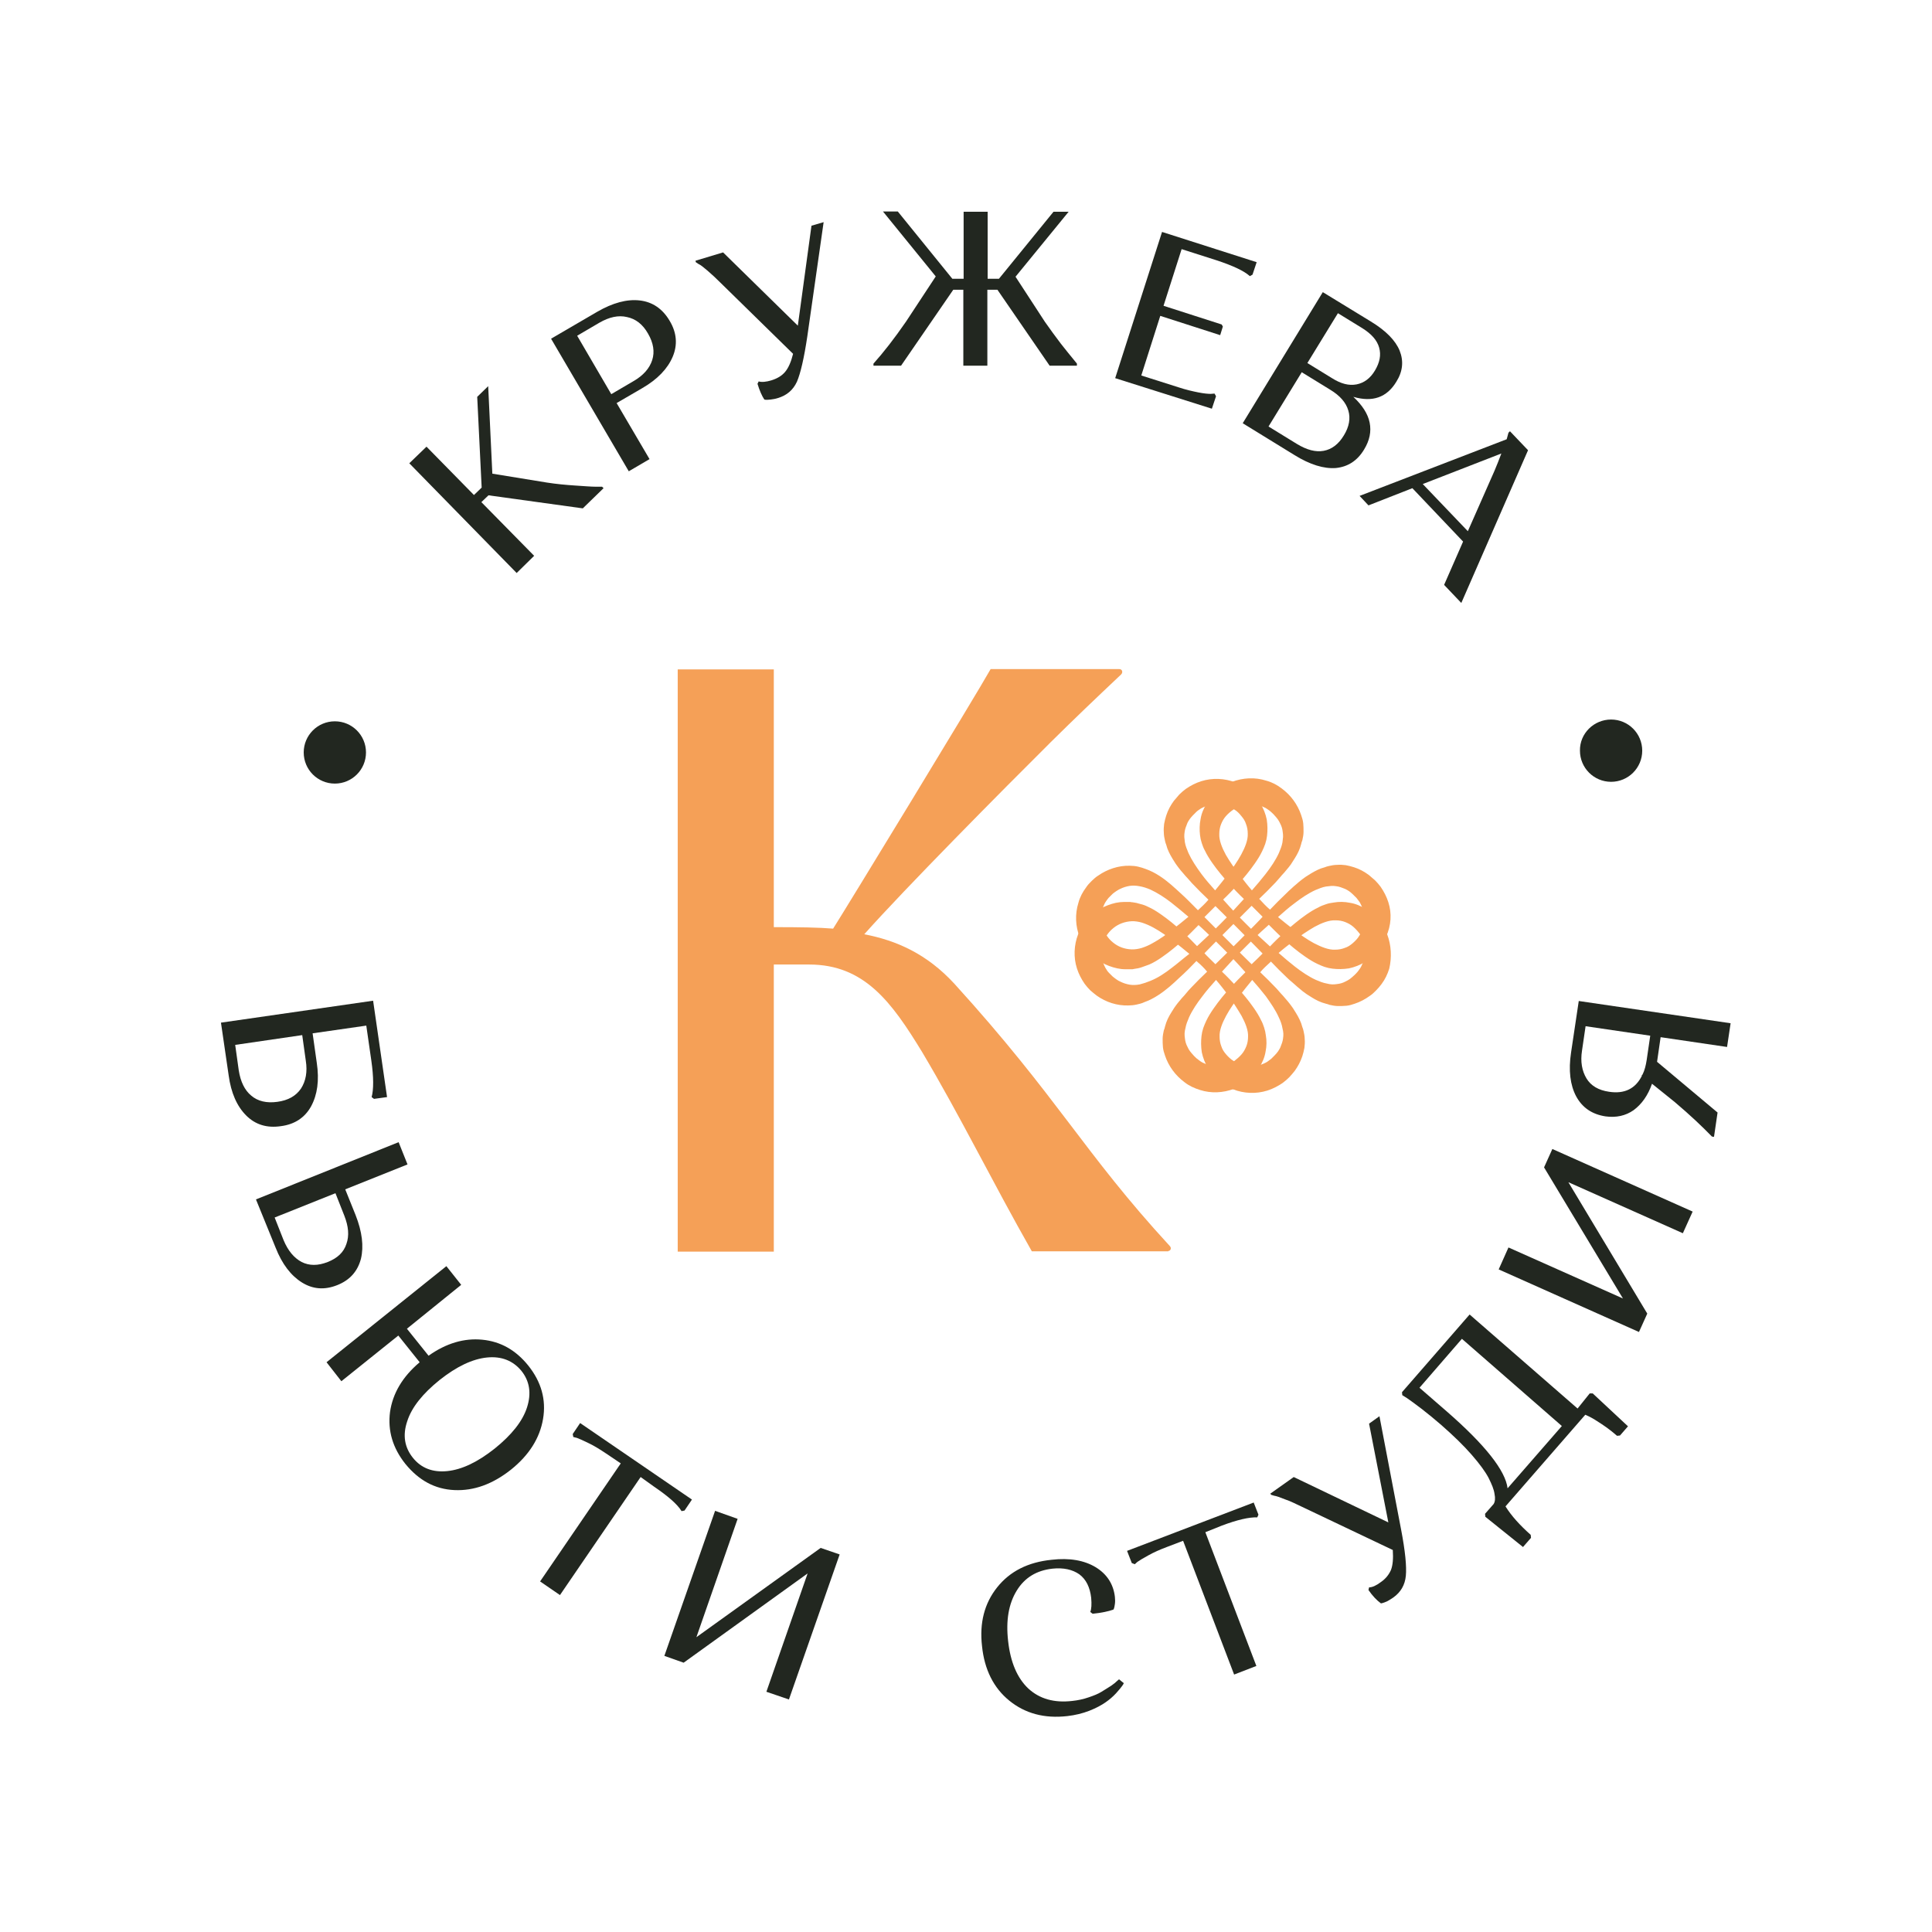 <svg version="1.1" xmlns="http://www.w3.org/2000/svg" xmlns:xlink="http://www.w3.org/1999/xlink" width="652px" height="652px" viewBox="0,0,256,256"><defs><clipPath id="clip-1"><rect x="0" y="0" width="652" height="652" id="SVGID_2_" fill="none"></rect></clipPath><clipPath id="clip-2"><rect x="0" y="0" width="652" height="652" id="SVGID_2_" fill="none"></rect></clipPath><clipPath id="clip-3"><rect x="0" y="0" width="652" height="652" id="SVGID_2_" fill="none"></rect></clipPath><clipPath id="clip-4"><rect x="0" y="0" width="652" height="652" id="SVGID_2_" fill="none"></rect></clipPath><clipPath id="clip-5"><rect x="0" y="0" width="652" height="652" id="SVGID_2_" fill="none"></rect></clipPath><clipPath id="clip-6"><rect x="0" y="0" width="652" height="652" id="SVGID_2_" fill="none"></rect></clipPath><clipPath id="clip-7"><rect x="0" y="0" width="652" height="652" id="SVGID_2_" fill="none"></rect></clipPath><clipPath id="clip-8"><rect x="0" y="0" width="652" height="652" id="SVGID_2_" fill="none"></rect></clipPath><clipPath id="clip-9"><rect x="0" y="0" width="652" height="652" id="SVGID_2_" fill="none"></rect></clipPath><clipPath id="clip-10"><rect x="0" y="0" width="652" height="652" id="SVGID_2_" fill="none"></rect></clipPath><clipPath id="clip-11"><rect x="0" y="0" width="652" height="652" id="SVGID_2_" fill="none"></rect></clipPath><clipPath id="clip-12"><rect x="0" y="0" width="652" height="652" id="SVGID_2_" fill="none"></rect></clipPath><clipPath id="clip-13"><rect x="0" y="0" width="652" height="652" id="SVGID_2_" fill="none"></rect></clipPath><clipPath id="clip-14"><rect x="0" y="0" width="652" height="652" id="SVGID_2_" fill="none"></rect></clipPath><clipPath id="clip-15"><rect x="0" y="0" width="652" height="652" id="SVGID_2_" fill="none"></rect></clipPath><clipPath id="clip-16"><rect x="0" y="0" width="652" height="652" id="SVGID_2_" fill="none"></rect></clipPath><clipPath id="clip-17"><rect x="0" y="0" width="652" height="652" id="SVGID_2_" fill="none"></rect></clipPath><clipPath id="clip-18"><rect x="0" y="0" width="652" height="652" id="SVGID_2_" fill="none"></rect></clipPath><clipPath id="clip-19"><rect x="0" y="0" width="652" height="652" id="SVGID_2_" fill="none"></rect></clipPath><clipPath id="clip-20"><rect x="0" y="0" width="652" height="652" id="SVGID_2_" fill="none"></rect></clipPath><clipPath id="clip-21"><rect x="0" y="0" width="652" height="652" id="SVGID_2_" fill="none"></rect></clipPath><clipPath id="clip-22"><rect x="0" y="0" width="652" height="652" id="SVGID_2_" fill="none"></rect></clipPath><clipPath id="clip-23"><rect x="0" y="0" width="652" height="652" id="SVGID_2_" fill="none"></rect></clipPath></defs><g fill="none" fill-rule="nonzero" stroke="none" stroke-width="1" stroke-linecap="butt" stroke-linejoin="miter" stroke-miterlimit="10" stroke-dasharray="" stroke-dashoffset="0" font-family="none" font-weight="none" font-size="none" text-anchor="none" style="mix-blend-mode: normal"><g transform="scale(0.393,0.393)"><g><g><g><g clip-path="url(#clip-1)"><path d="M467.7,315c-0.7,-1.8 -1.7,-3.5 -3,-4.9c-0.6,-0.7 -1.3,-1.4 -2,-2c-0.7,-0.6 -1.4,-1.1 -2.2,-1.6c-1.6,-1 -3.4,-1.8 -5.3,-2.1c-1.9,-0.4 -3.8,-0.4 -5.5,-0.1c-0.9,0.1 -1.9,0.3 -2.7,0.6c-0.9,0.3 -1.7,0.6 -2.4,1c-1.5,0.7 -2.9,1.6 -4.2,2.5c-2.6,1.8 -4.9,3.8 -7.2,5.8c-1.7,1.6 -3.4,3.2 -5,4.9c-1.6,-1.5 -3.2,-2.9 -4.8,-4.4c-1.1,-1 -5.5,-5.4 -6.6,-6.6c-1.5,-1.6 -3,-3.2 -4.4,-4.8c1.7,-1.6 3.3,-3.3 4.9,-5c2,-2.2 4,-4.6 5.8,-7.2c0.9,-1.3 1.8,-2.7 2.5,-4.2c0.4,-0.8 0.7,-1.6 1,-2.4c0.3,-0.9 0.5,-1.8 0.6,-2.7c0.2,-1.7 0.2,-3.6 -0.1,-5.5c-0.4,-1.9 -1.1,-3.7 -2.1,-5.3c-0.5,-0.8 -1.1,-1.5 -1.6,-2.2c-0.6,-0.7 -1.3,-1.4 -2,-2c-1.5,-1.2 -3.1,-2.3 -4.9,-3c-3.6,-1.4 -7.7,-1.6 -11.5,-0.4c-1.9,0.6 -3.6,1.5 -5.2,2.6c-0.8,0.6 -1.5,1.2 -2.2,1.9c-0.6,0.7 -1.2,1.4 -1.8,2.1c-1.1,1.5 -2,3.1 -2.6,5c-0.3,0.9 -0.5,1.8 -0.7,2.8c-0.1,1 -0.2,1.9 -0.1,2.9c0,1 0.2,1.9 0.4,2.8c0.1,0.4 0.2,0.9 0.4,1.3l0.4,1.3c0.6,1.6 1.5,3.1 2.4,4.5c0.4,0.7 0.9,1.3 1.4,2c0.5,0.6 1,1.3 1.5,1.8c0.5,0.6 1,1.2 1.5,1.7c0.5,0.6 1,1.1 1.5,1.7c1.8,1.9 3.6,3.7 5.5,5.5c0,0 0,0 0,0.1c-1.1,1.3 -2.3,2.4 -3.5,3.5v0c-1.9,-1.9 -3.7,-3.8 -5.7,-5.6c-2.3,-2.1 -4.5,-4.2 -7.3,-6c-1.4,-0.9 -2.9,-1.7 -4.6,-2.3c-0.8,-0.3 -1.7,-0.6 -2.6,-0.8c-0.9,-0.2 -1.9,-0.3 -2.8,-0.3c-3.8,-0.1 -7.6,1.2 -10.6,3.3c-0.8,0.5 -1.5,1.1 -2.2,1.8c-0.7,0.7 -1.4,1.4 -1.9,2.2c-1.2,1.6 -2.1,3.3 -2.6,5.2c-1.2,3.8 -1,7.9 0.4,11.5c0.7,1.8 1.8,3.5 3,5c1.3,1.5 2.8,2.7 4.4,3.6c1.6,0.9 3.4,1.6 5.3,2c0.9,0.2 1.8,0.3 2.8,0.3c0.5,0 0.9,0 1.4,0c0.2,0 0.5,0 0.7,0c0.2,0 0.4,0 0.7,-0.1c0.9,-0.1 1.9,-0.3 2.7,-0.6c0.9,-0.3 1.7,-0.6 2.5,-0.9c1.6,-0.7 3,-1.6 4.3,-2.5c2.6,-1.8 5,-3.8 7.2,-5.8c1.8,-1.6 3.4,-3.3 5.1,-5c1.6,1.4 3.1,2.9 4.7,4.4c1.2,1.1 5.6,5.5 6.7,6.7c1.5,1.6 3,3.2 4.4,4.8c-1.6,1.6 -3.3,3.3 -4.9,5c-2,2.2 -4,4.6 -5.8,7.2c-0.9,1.3 -1.8,2.7 -2.5,4.2c-0.4,0.8 -0.7,1.6 -1,2.4c-0.3,0.9 -0.5,1.8 -0.6,2.7c-0.2,1.7 -0.2,3.6 0.1,5.5c0.4,1.9 1.1,3.7 2.1,5.3c0.5,0.8 1.1,1.5 1.6,2.2c0.6,0.7 1.3,1.4 2,2c1.5,1.2 3.1,2.3 4.9,3c3.6,1.4 7.7,1.6 11.5,0.4c1.9,-0.6 3.6,-1.5 5.2,-2.6c0.8,-0.6 1.5,-1.2 2.2,-1.9c0.6,-0.7 1.2,-1.3 1.8,-2.1c1.1,-1.5 2,-3.2 2.6,-5c0.3,-0.9 0.5,-1.8 0.7,-2.8c0.1,-1 0.2,-1.9 0.1,-2.9c0,-1 -0.2,-1.9 -0.4,-2.8c-0.1,-0.4 -0.2,-0.9 -0.4,-1.3l-0.4,-1.3c-0.6,-1.6 -1.5,-3.1 -2.4,-4.5c-0.4,-0.7 -0.9,-1.3 -1.4,-2c-0.5,-0.6 -1,-1.3 -1.5,-1.8c-0.5,-0.6 -1,-1.2 -1.5,-1.7c-0.5,-0.6 -1,-1.1 -1.5,-1.7c-1.8,-1.9 -3.6,-3.7 -5.5,-5.5v0c1,-1.2 2.2,-2.3 3.3,-3.3c0.1,-0.1 0.2,-0.2 0.3,-0.3c1.8,1.9 3.6,3.7 5.5,5.5c0.5,0.5 1.1,1 1.7,1.5c0.6,0.5 1.1,1 1.7,1.5c0.6,0.5 1.2,1 1.8,1.5c0.7,0.5 1.3,1 2,1.4c1.4,0.9 2.8,1.8 4.5,2.4l1.3,0.4c0.4,0.1 0.8,0.2 1.3,0.4c0.9,0.2 1.9,0.4 2.8,0.4c1,0 1.9,0 2.9,-0.1c1,-0.1 1.9,-0.4 2.8,-0.7c1.8,-0.6 3.5,-1.5 5,-2.6c0.8,-0.5 1.4,-1.1 2.1,-1.8c0.7,-0.7 1.3,-1.4 1.9,-2.2c1.2,-1.6 2,-3.3 2.6,-5.2c0.9,-3.8 0.7,-7.9 -0.7,-11.6M422,325.1c-1.6,-1.5 -14.4,-14.4 -15.9,-15.9c0.6,-0.6 3.1,-3.1 3.7,-3.7c1.6,1.5 14.4,14.4 15.9,16c-0.5,0.5 -3,3 -3.7,3.6M400.7,287.6c-0.5,-1.2 -1,-2.4 -1.2,-3.6l-0.1,-0.9l-0.1,-0.9c0,-0.6 0,-1.1 0.1,-1.6c0.1,-1 0.5,-2 0.9,-3c0.2,-0.5 0.5,-0.9 0.8,-1.4c0.3,-0.4 0.7,-0.9 1.1,-1.3c0.4,-0.4 0.8,-0.8 1.2,-1.2c0.4,-0.4 0.8,-0.6 1.2,-0.9c0.4,-0.3 0.9,-0.5 1.3,-0.7c0.5,-0.2 0.9,-0.4 1.4,-0.5c1.9,-0.6 4.1,-0.5 6,0c1,0.3 1.9,0.7 2.8,1.3c0.9,0.5 1.8,1.4 2.4,2.2c0.7,0.8 1.3,1.7 1.6,2.7c0.4,1 0.6,2.1 0.6,3.3c0.1,2.1 -0.9,4.6 -2.2,7c-1.3,2.4 -3,4.8 -4.8,7.1c-1.3,1.7 -2.6,3.3 -4,5c-1.6,-1.8 -3.2,-3.6 -4.6,-5.5c-1.7,-2.3 -3.3,-4.7 -4.4,-7.1M388.6,318c-1.2,0.7 -2.4,1.2 -3.6,1.6c-0.6,0.2 -1.2,0.3 -1.8,0.4c-0.6,0.1 -1.1,0.1 -1.7,0.1c-2.4,-0.1 -4.5,-0.9 -6.2,-2.3c-3.4,-2.7 -4.7,-7.3 -3.6,-11.2c0.1,-0.5 0.3,-1 0.5,-1.4c0.2,-0.5 0.4,-0.9 0.7,-1.3c0.3,-0.4 0.6,-0.9 0.9,-1.2c0.4,-0.4 0.8,-0.8 1.2,-1.2c0.4,-0.4 0.9,-0.7 1.3,-1c0.5,-0.3 0.9,-0.6 1.4,-0.8c1,-0.5 2,-0.8 3.1,-1c0.5,-0.1 1.1,-0.1 1.6,-0.1c0.6,0 1.2,0.1 1.8,0.2c1.2,0.2 2.4,0.6 3.6,1.1c2.4,1.1 4.9,2.7 7.2,4.5c1.9,1.5 3.8,3.1 5.7,4.7c-1.7,1.4 -3.4,2.8 -5.1,4.1c-2.2,1.8 -4.6,3.5 -7,4.8M431.2,343.1c0.6,1.2 1,2.4 1.2,3.6l0.2,0.9l0.1,0.9c0,0.5 0,1.1 -0.1,1.6c-0.1,1 -0.5,2 -0.9,3c-0.2,0.5 -0.5,0.9 -0.8,1.4c-0.3,0.4 -0.7,0.9 -1.1,1.3c-0.4,0.4 -0.8,0.8 -1.2,1.2c-0.4,0.3 -0.8,0.6 -1.2,0.9c-0.4,0.3 -0.9,0.5 -1.3,0.7c-0.5,0.2 -0.9,0.4 -1.4,0.5c-1.9,0.5 -4.1,0.5 -6,-0.1c-1,-0.3 -1.9,-0.7 -2.8,-1.3c-0.9,-0.5 -1.8,-1.4 -2.5,-2.2c-0.7,-0.8 -1.3,-1.7 -1.6,-2.7c-0.4,-1 -0.6,-2.1 -0.6,-3.3c-0.1,-2.1 0.9,-4.6 2.2,-7c1.3,-2.4 3,-4.8 4.8,-7.1c1.3,-1.7 2.6,-3.3 4,-5c1.6,1.8 3.2,3.7 4.6,5.5c1.7,2.4 3.3,4.7 4.4,7.2M459.7,323.9c-0.1,0.5 -0.3,1 -0.5,1.4c-0.2,0.5 -0.4,0.9 -0.7,1.3c-0.3,0.4 -0.6,0.9 -0.9,1.2c-0.4,0.4 -0.8,0.9 -1.2,1.2c-0.4,0.4 -0.8,0.7 -1.3,1.1c-0.5,0.3 -0.9,0.6 -1.4,0.8c-0.9,0.5 -1.9,0.8 -3,0.9c-0.5,0.1 -1,0.1 -1.6,0.1l-0.9,-0.1l-0.9,-0.2c-1.2,-0.2 -2.4,-0.7 -3.6,-1.2c-2.4,-1.1 -4.8,-2.7 -7.1,-4.5c-1.9,-1.5 -3.7,-3 -5.5,-4.6c1.6,-1.4 3.3,-2.7 5,-4c2.3,-1.8 4.7,-3.4 7.1,-4.8c2.4,-1.3 4.9,-2.3 7.1,-2.2c1.2,0 2.3,0.2 3.3,0.6c1,0.4 1.9,0.9 2.7,1.6c0.8,0.7 1.6,1.6 2.2,2.4c0.6,0.9 1,1.8 1.3,2.8c0.4,2.2 0.4,4.3 -0.1,6.2" fill="#f5a057"></path></g><g clip-path="url(#clip-2)"><path d="M468.1,304.2c-0.6,-1.9 -1.5,-3.6 -2.6,-5.2c-0.6,-0.8 -1.2,-1.5 -1.9,-2.2c-0.7,-0.6 -1.4,-1.2 -2.1,-1.8c-1.5,-1.1 -3.1,-2 -5,-2.6c-0.9,-0.3 -1.8,-0.5 -2.8,-0.7c-0.9,-0.1 -1.9,-0.2 -2.9,-0.1c-1,0 -1.9,0.2 -2.8,0.4c-0.4,0.1 -0.9,0.2 -1.3,0.4l-1.3,0.4c-1.6,0.6 -3.1,1.5 -4.5,2.4c-0.7,0.4 -1.3,0.9 -2,1.4c-0.6,0.5 -1.3,1 -1.8,1.5c-0.6,0.5 -1.2,1 -1.7,1.5c-0.6,0.5 -1.1,1 -1.7,1.6c-1.9,1.8 -3.7,3.6 -5.5,5.5v0c-1.3,-1.1 -2.4,-2.3 -3.6,-3.6h-0.1c1.9,-1.8 3.7,-3.6 5.5,-5.5c0.5,-0.6 1,-1.1 1.5,-1.7c0.5,-0.6 1,-1.2 1.5,-1.7c0.5,-0.6 1,-1.2 1.5,-1.8c0.5,-0.6 1,-1.3 1.4,-2c0.9,-1.4 1.8,-2.8 2.4,-4.5l0.4,-1.3c0.1,-0.4 0.2,-0.9 0.4,-1.3c0.2,-0.9 0.4,-1.9 0.4,-2.8c0,-1 0,-1.9 -0.1,-2.9c-0.1,-1 -0.4,-1.9 -0.7,-2.8c-0.6,-1.8 -1.5,-3.5 -2.6,-5c-0.6,-0.8 -1.1,-1.4 -1.8,-2.1c-0.7,-0.7 -1.4,-1.3 -2.2,-1.9c-1.6,-1.2 -3.3,-2.1 -5.2,-2.6c-3.7,-1.2 -7.8,-1 -11.5,0.4c-1.8,0.7 -3.5,1.7 -4.9,3c-0.7,0.6 -1.4,1.3 -2,2c-0.6,0.7 -1.1,1.4 -1.6,2.2c-1,1.6 -1.8,3.4 -2.1,5.3c-0.4,1.9 -0.4,3.8 -0.2,5.5c0.1,0.9 0.3,1.8 0.6,2.7c0.3,0.9 0.6,1.7 1,2.4c0.7,1.5 1.6,2.9 2.5,4.2c1.8,2.6 3.8,4.9 5.8,7.2c1.6,1.7 3.2,3.4 4.9,5c-1.5,1.6 -2.9,3.2 -4.4,4.8c-1.1,1.2 -5.6,5.7 -6.7,6.7c-1.6,1.5 -3.1,2.9 -4.7,4.4c-1.6,-1.7 -3.3,-3.4 -5.1,-5c-2.3,-2.1 -4.6,-4 -7.2,-5.8c-1.3,-0.9 -2.7,-1.8 -4.3,-2.5c-0.8,-0.4 -1.6,-0.7 -2.5,-0.9c-0.9,-0.3 -1.8,-0.5 -2.7,-0.6c-0.2,0 -0.4,0 -0.7,-0.1c-0.2,0 -0.4,0 -0.7,0c-0.5,0 -0.9,0 -1.4,0c-0.9,0 -1.8,0.1 -2.8,0.3c-1.8,0.4 -3.6,1.1 -5.3,2c-1.6,1 -3.1,2.2 -4.4,3.6c-1.3,1.5 -2.3,3.1 -3,5c-1.4,3.6 -1.6,7.8 -0.4,11.5c0.6,1.9 1.5,3.6 2.6,5.2c0.6,0.8 1.2,1.5 1.9,2.2c0.7,0.6 1.4,1.2 2.2,1.8c3.1,2.2 6.8,3.4 10.6,3.3c0.9,0 1.9,-0.1 2.8,-0.3c0.9,-0.2 1.8,-0.4 2.6,-0.8c1.7,-0.6 3.2,-1.4 4.6,-2.3c2.8,-1.8 5.1,-3.9 7.3,-6c2,-1.8 3.9,-3.7 5.7,-5.6c0.1,0.1 0.2,0.2 0.3,0.3c1.2,1 2.3,2.1 3.3,3.3v0c-1.9,1.8 -3.7,3.6 -5.5,5.5c-0.5,0.5 -1,1.1 -1.5,1.7c-0.5,0.6 -1,1.2 -1.5,1.7c-0.5,0.6 -1,1.2 -1.5,1.8c-0.5,0.7 -1,1.3 -1.4,2c-0.9,1.4 -1.8,2.8 -2.4,4.5l-0.4,1.3c-0.1,0.4 -0.2,0.9 -0.4,1.3c-0.2,0.9 -0.4,1.9 -0.4,2.8c0,1 0,1.9 0.1,2.9c0.1,1 0.4,1.9 0.7,2.8c0.6,1.8 1.5,3.5 2.6,5c0.6,0.8 1.1,1.4 1.8,2.1c0.7,0.7 1.4,1.3 2.2,1.9c1.5,1.2 3.3,2 5.2,2.6c3.7,1.2 7.8,1 11.5,-0.4c1.8,-0.7 3.5,-1.7 4.9,-3c0.7,-0.6 1.4,-1.3 2,-2c0.6,-0.7 1.1,-1.4 1.6,-2.2c1,-1.6 1.8,-3.4 2.1,-5.3c0.4,-1.9 0.4,-3.8 0.1,-5.5c-0.1,-0.9 -0.3,-1.8 -0.6,-2.7c-0.3,-0.9 -0.6,-1.7 -1,-2.4c-0.7,-1.5 -1.6,-2.9 -2.5,-4.2c-1.8,-2.6 -3.8,-4.9 -5.8,-7.2c-1.6,-1.7 -3.2,-3.4 -4.9,-5c1.5,-1.6 2.9,-3.2 4.4,-4.8c1.1,-1.1 5.5,-5.5 6.6,-6.6c1.6,-1.5 3.2,-3 4.8,-4.4c1.6,1.6 3.3,3.3 5,4.9c2.2,2 4.6,4 7.2,5.8c1.3,0.9 2.7,1.8 4.2,2.5c0.8,0.4 1.6,0.7 2.4,1c0.9,0.3 1.8,0.5 2.7,0.6c1.7,0.2 3.6,0.2 5.5,-0.1c1.9,-0.4 3.7,-1.1 5.3,-2.1c0.8,-0.5 1.5,-1.1 2.2,-1.6c0.7,-0.6 1.4,-1.3 2,-2c1.2,-1.5 2.3,-3.1 3,-4.9c1.8,-3.9 2,-8 0.8,-11.7M409.8,325.1c-0.7,-0.7 -3.2,-3.1 -3.7,-3.7c1.5,-1.6 14.3,-14.4 15.9,-16c0.6,0.6 3.1,3.1 3.7,3.7c-1.4,1.7 -14.3,14.5 -15.9,16M413.3,288.2c-1.3,-2.4 -2.3,-4.9 -2.2,-7c0,-1.2 0.2,-2.3 0.6,-3.3c0.4,-1 0.9,-1.9 1.6,-2.7c0.7,-0.8 1.6,-1.6 2.5,-2.2c0.9,-0.6 1.8,-1 2.8,-1.3c1.9,-0.6 4.1,-0.6 6,-0.1c0.5,0.1 1,0.3 1.4,0.5c0.5,0.2 0.9,0.4 1.3,0.7c0.4,0.3 0.9,0.6 1.2,0.9c0.4,0.4 0.9,0.8 1.2,1.2c0.4,0.4 0.7,0.8 1.1,1.3c0.3,0.5 0.6,0.9 0.8,1.4c0.5,0.9 0.8,1.9 0.9,3c0.1,0.5 0.1,1 0.1,1.6l-0.1,0.9l-0.1,0.9c-0.2,1.2 -0.7,2.4 -1.2,3.6c-1.1,2.4 -2.7,4.8 -4.5,7.1c-1.5,1.9 -3,3.7 -4.6,5.5c-1.4,-1.6 -2.7,-3.3 -4,-5c-1.8,-2.3 -3.4,-4.6 -4.8,-7M395.1,326.3c-2.3,1.8 -4.7,3.4 -7.2,4.4c-1.2,0.5 -2.4,0.9 -3.6,1.2c-0.6,0.1 -1.2,0.2 -1.8,0.2c-0.5,0 -1.1,0 -1.6,-0.1c-1.1,-0.2 -2.1,-0.5 -3.1,-1c-0.5,-0.2 -1,-0.5 -1.4,-0.8c-0.5,-0.3 -0.9,-0.7 -1.3,-1c-0.4,-0.4 -0.8,-0.8 -1.2,-1.2c-0.4,-0.4 -0.7,-0.8 -0.9,-1.2c-0.3,-0.4 -0.5,-0.9 -0.7,-1.3c-0.2,-0.5 -0.4,-0.9 -0.5,-1.4c-1.1,-3.9 0.1,-8.4 3.6,-11.2c1.7,-1.4 3.9,-2.2 6.2,-2.3c0.6,0 1.1,0 1.7,0.1c0.6,0.1 1.2,0.2 1.8,0.4c1.2,0.4 2.4,0.9 3.7,1.6c2.4,1.3 4.8,3 7.1,4.8c1.7,1.3 3.4,2.7 5.1,4.1c-2.1,1.6 -3.9,3.2 -5.9,4.7M418.6,342.5c1.3,2.4 2.3,4.9 2.2,7c0,1.2 -0.2,2.3 -0.6,3.3c-0.4,1 -0.9,1.9 -1.6,2.7c-0.7,0.8 -1.6,1.6 -2.4,2.2c-0.9,0.6 -1.8,1 -2.8,1.3c-2,0.6 -4.1,0.6 -6,0c-0.5,-0.1 -1,-0.3 -1.4,-0.5c-0.5,-0.2 -0.9,-0.4 -1.3,-0.7c-0.4,-0.3 -0.8,-0.6 -1.2,-0.9c-0.4,-0.4 -0.9,-0.8 -1.2,-1.2c-0.4,-0.4 -0.7,-0.8 -1.1,-1.3c-0.3,-0.4 -0.6,-0.9 -0.8,-1.4c-0.5,-0.9 -0.8,-1.9 -0.9,-3c-0.1,-0.5 -0.1,-1 -0.1,-1.6l0.1,-0.9l0.2,-0.9c0.2,-1.2 0.7,-2.4 1.2,-3.6c1.1,-2.4 2.7,-4.8 4.5,-7.1c1.4,-1.9 3,-3.7 4.6,-5.5c1.4,1.6 2.7,3.3 4,5c1.6,2.3 3.2,4.7 4.6,7.1M459.6,312.7c-0.3,1 -0.7,1.9 -1.3,2.8c-0.5,0.9 -1.4,1.8 -2.2,2.5c-0.8,0.7 -1.7,1.3 -2.7,1.6c-1,0.4 -2.1,0.6 -3.3,0.6c-2.1,0.1 -4.6,-0.9 -7.1,-2.2c-2.4,-1.3 -4.8,-3 -7.1,-4.8c-1.7,-1.3 -3.3,-2.6 -5,-4c1.8,-1.6 3.6,-3.2 5.5,-4.6c2.3,-1.8 4.7,-3.4 7.1,-4.5c1.2,-0.5 2.4,-1 3.6,-1.2l0.9,-0.1l0.9,-0.1c0.6,0 1.1,0 1.6,0.1c1,0.1 2,0.5 3,0.9c0.5,0.2 0.9,0.5 1.4,0.8c0.4,0.3 0.9,0.7 1.3,1.1c0.4,0.4 0.8,0.8 1.2,1.2c0.3,0.4 0.6,0.8 0.9,1.2c0.3,0.4 0.5,0.9 0.7,1.3c0.2,0.5 0.4,0.9 0.5,1.4c0.7,2 0.7,4.1 0.1,6" fill="#f5a057"></path></g><g clip-path="url(#clip-3)"><path d="M393.8,421.8c0.9,0 1.3,-1 0.6,-1.7c-29.1,-31.6 -37.6,-49.9 -72.6,-88.4c-9.3,-10.1 -19.5,-14.6 -30.4,-16.7c13.6,-15.3 46.8,-48.8 62.8,-64.7c8.5,-8.4 14.8,-14.4 23.8,-22.9c0.7,-0.7 0.4,-1.8 -0.6,-1.8h-43.4c-5,8.9 -48.4,80.1 -53.1,87.5c-4.8,-0.4 -11.1,-0.5 -20,-0.5v-86.9h-32.4v196.3h32.4v-96.8h11.9c18.6,0 27.8,12.6 38.1,29.5c12.7,21.3 23.7,43.8 37,67.2h46v-0.1z" fill="#f5a057"></path></g><g clip-path="url(#clip-4)"><path d="M543.2,242.6c5.8,0 10.5,4.7 10.5,10.5c0,5.8 -4.7,10.5 -10.5,10.5c-5.8,0 -10.5,-4.7 -10.5,-10.5c-0.1,-5.8 4.7,-10.5 10.5,-10.5" fill="#222720"></path></g><g clip-path="url(#clip-5)"><path d="M112.9,243.2c5.8,0 10.5,4.7 10.5,10.5c0,5.8 -4.7,10.5 -10.5,10.5c-5.8,0 -10.5,-4.7 -10.5,-10.5c0,-5.8 4.7,-10.5 10.5,-10.5" fill="#222720"></path></g><g clip-path="url(#clip-6)"><path d="M74.5,344.8l51.3,-7.4l4.7,32.5l-4.4,0.6l-0.8,-0.6c0.7,-2.6 0.7,-6.7 -0.1,-12.3l-1.7,-11.8l-18.1,2.6l1.4,9.9c0.9,6 0.2,10.8 -1.9,14.7c-2.1,3.8 -5.5,6.1 -10.2,6.7c-4.7,0.7 -8.6,-0.5 -11.7,-3.6c-3.1,-3.1 -5.1,-7.6 -5.9,-13.5zM93.5,371.5c3.7,-0.5 6.3,-2 8,-4.5c1.6,-2.5 2.2,-5.6 1.6,-9.4l-1.2,-8.6l-22.6,3.3l1.2,8.6c0.6,3.8 2,6.7 4.2,8.5c2.2,1.9 5.2,2.6 8.8,2.1" fill="#222720"></path></g><g clip-path="url(#clip-7)"><path d="M86.3,404.4l48.1,-19.3l3,7.5l-21,8.4l3.5,8.7c2.2,5.6 2.8,10.5 1.8,14.7c-1.1,4.2 -3.7,7.2 -8,8.9c-4.3,1.7 -8.2,1.4 -11.9,-0.9c-3.7,-2.3 -6.7,-6.2 -8.9,-11.8zM101.7,425.5c2.6,1.3 5.5,1.3 8.8,0c3.3,-1.3 5.4,-3.3 6.3,-6.1c1,-2.8 0.7,-5.9 -0.7,-9.5l-3,-7.6l-20.5,8.2l3,7.6c1.5,3.6 3.5,6 6.1,7.4" fill="#222720"></path></g><g clip-path="url(#clip-8)"><path d="M110.1,459.3l40.4,-32.4l5,6.3l-18.3,14.8l7.3,9.1c5.9,-4.2 12,-6 18.1,-5.4c6.2,0.6 11.3,3.5 15.5,8.7c4.4,5.5 6.1,11.5 5,18c-1.1,6.5 -4.7,12.2 -10.8,17.1c-6.2,4.9 -12.5,7.2 -19.1,6.9c-6.6,-0.3 -12,-3.3 -16.5,-8.8c-4.3,-5.4 -6,-11.2 -5.2,-17.5c0.9,-6.3 4.2,-11.9 10,-16.8l-7.2,-9l-19.2,15.4zM164.2,457.7c-4.9,0.5 -10.2,3 -16,7.6c-5.7,4.6 -9.4,9.2 -10.9,13.9c-1.6,4.7 -0.9,8.8 1.9,12.3c2.8,3.5 6.7,5 11.6,4.5c4.9,-0.5 10.2,-3 16,-7.6c5.7,-4.6 9.4,-9.2 10.9,-13.9c1.5,-4.7 0.9,-8.8 -1.9,-12.3c-2.8,-3.4 -6.7,-5 -11.6,-4.5" fill="#222720"></path></g><g clip-path="url(#clip-9)"><path d="M216,498l-27.2,39.8l-6.7,-4.6l27.2,-39.8l-4.9,-3.3c-2.1,-1.4 -4,-2.6 -5.9,-3.5c-1.8,-0.9 -3.2,-1.5 -4,-1.8l-1.2,-0.3l-0.2,-1l2.5,-3.7l37.7,25.8l-2.5,3.7l-1,0.2c-1.4,-2.3 -4.5,-5 -9.2,-8.2z" fill="#222720"></path></g><g clip-path="url(#clip-10)"><path d="M230.5,560.6l-6.5,-2.3l17.1,-48.9l7.6,2.7l-13.9,39.9l41.9,-30.1l6.4,2.2l-17.1,48.9l-7.6,-2.6l13.9,-39.9z" fill="#222720"></path></g><g clip-path="url(#clip-11)"><path d="M354.8,528.9c-5.3,0.6 -9.3,3 -12,7.4c-2.7,4.4 -3.7,10 -2.9,17c0.8,7.2 3.1,12.5 6.8,16c3.8,3.5 8.7,4.9 14.8,4.2c1.9,-0.2 3.8,-0.6 5.5,-1.2c1.8,-0.6 3.3,-1.2 4.4,-1.9c1.2,-0.7 2.2,-1.4 3.2,-2c0.9,-0.6 1.6,-1.2 2,-1.6l0.7,-0.6l1.6,1.3c-0.1,0.3 -0.3,0.6 -0.6,1c-0.3,0.4 -0.9,1.2 -2,2.4c-1.1,1.2 -2.3,2.2 -3.6,3.1c-1.3,0.9 -3.1,1.9 -5.4,2.8c-2.3,0.9 -4.8,1.5 -7.4,1.8c-7.8,0.9 -14.3,-0.9 -19.6,-5.2c-5.3,-4.3 -8.4,-10.5 -9.2,-18.4c-0.9,-7.8 0.8,-14.4 5.1,-19.8c4.3,-5.4 10.4,-8.5 18.4,-9.3c6,-0.7 11,0.2 14.8,2.5c3.8,2.3 6,5.7 6.5,10c0.1,0.9 0.1,1.7 0,2.4c-0.1,0.7 -0.2,1.2 -0.3,1.5l-0.2,0.4c-1.7,0.6 -4,1.1 -7,1.4l-0.8,-0.6c0.4,-1 0.5,-2.6 0.3,-4.8c-0.4,-3.5 -1.7,-6.2 -4,-7.9c-2.3,-1.6 -5.3,-2.3 -9.1,-1.9" fill="#222720"></path></g><g clip-path="url(#clip-12)"><path d="M406.4,516.6l17.2,45.1l-7.5,2.9l-17.2,-45.1l-5.5,2.1c-2.4,0.9 -4.4,1.8 -6.2,2.8c-1.8,1 -3,1.7 -3.7,2.2l-0.9,0.8l-1,-0.4l-1.6,-4.1l42.7,-16.3l1.6,4.1l-0.4,0.9c-2.7,-0.1 -6.7,0.8 -12,2.8z" fill="#222720"></path></g><g clip-path="url(#clip-13)"><path d="M461.4,536.1l0.2,-0.9c1.1,0 2.4,-0.6 4,-1.8c1.6,-1.1 2.7,-2.5 3.4,-4.1c0.6,-1.6 0.8,-3.8 0.6,-6.7l-30.7,-14.6c-2.1,-1 -3.9,-1.9 -5.7,-2.5c-1.7,-0.7 -2.9,-1.1 -3.6,-1.2l-1,-0.3l-0.3,-0.4l7.9,-5.6l31.9,15.3l-6.5,-33.3l3.5,-2.5l7.3,38.2c1.4,7.3 1.9,12.5 1.6,15.6c-0.3,3.1 -1.7,5.5 -4.2,7.3c-0.7,0.5 -1.4,0.9 -2.1,1.3c-0.7,0.3 -1.2,0.5 -1.6,0.6l-0.5,0.1c-1.5,-1.1 -2.8,-2.5 -4.2,-4.5" fill="#222720"></path></g><g clip-path="url(#clip-14)"><path d="M536,469.8h1l11.9,11.1l-2.7,3.1l-1,0.1c-1.6,-1.4 -3.3,-2.7 -5.1,-3.9c-1.8,-1.2 -3.1,-2 -4.1,-2.5l-1.5,-0.7l-26.9,30.9c2,3.2 4.8,6.3 8.5,9.6l0.1,1l-2.7,3.1l-12.7,-10.2l-0.1,-1l2.9,-3.3c0.5,-0.8 0.6,-2 0.3,-3.4c-0.2,-1.5 -0.9,-3.2 -2,-5.4c-1.1,-2.1 -3,-4.7 -5.7,-7.8c-2.7,-3.1 -6.1,-6.4 -10.2,-10c-2.3,-2 -4.5,-3.8 -6.7,-5.5c-2.2,-1.7 -3.9,-2.9 -4.9,-3.6l-1.6,-1l-0.1,-1l22.8,-26.2l36.4,31.7zM487.7,475.8c13.1,11.4 19.9,20.1 20.6,26l18.3,-21l-33.7,-29.4l-14.3,16.5z" fill="#222720"></path></g><g clip-path="url(#clip-15)"><path d="M555.4,442.9l-2.8,6.2l-47.3,-21.1l3.3,-7.4l38.6,17.2l-26.6,-44.2l2.8,-6.2l47.3,21.1l-3.3,7.3l-38.6,-17.2z" fill="#222720"></path></g><g clip-path="url(#clip-16)"><path d="M564.7,371.6l-7.7,-6.2c-1.4,4 -3.5,6.9 -6.2,8.9c-2.7,1.9 -5.9,2.6 -9.5,2.1c-4.5,-0.7 -7.8,-2.9 -9.9,-6.8c-2,-3.8 -2.6,-8.7 -1.7,-14.7l2.6,-17.4l51.2,7.5l-1.2,8l-22.4,-3.3l-1.2,8.3l20.4,17.1l-1.2,8.2l-0.7,-0.1c-3.2,-3.3 -7.3,-7.2 -12.5,-11.6M542.5,368.1c5.2,0.8 8.9,-1 11.1,-5.4l-0.1,-0.1l0.3,-0.3c0.7,-1.4 1.1,-3 1.4,-4.9l1.2,-8.2l-21.8,-3.2l-1.2,8.2c-0.6,3.8 0,6.9 1.5,9.4c1.5,2.5 4.1,4 7.6,4.5" fill="#222720"></path></g><g clip-path="url(#clip-17)"><path d="M174.2,193.2l-36.2,-37l5.8,-5.6l16,16.3l2.6,-2.5l-1.5,-30.6l3.7,-3.6l1.4,29.5l18.4,3c3.2,0.5 6.4,0.8 9.5,1c3.1,0.2 5.4,0.4 6.9,0.4h2.2l0.5,0.5l-7,6.8l-31.8,-4.4l-2.4,2.3l17.8,18.1z" fill="#222720"></path></g><g clip-path="url(#clip-18)"><path d="M212,158.9l-26.2,-44.7l15.6,-9.1c5.2,-3 10,-4.3 14.3,-3.8c4.3,0.5 7.7,2.8 10.1,6.9c2.4,4 2.7,8.1 1,12.1c-1.7,4 -5.1,7.6 -10.3,10.6l-8.6,5l11.1,18.9zM202.1,108.8l-7.5,4.4l11.5,19.7l7.5,-4.4c3.3,-1.9 5.4,-4.3 6.3,-7.1c0.9,-2.8 0.4,-5.8 -1.4,-8.9c-1.8,-3.2 -4.2,-5 -7.1,-5.6c-2.9,-0.7 -6,0 -9.3,1.9" fill="#222720"></path></g><g clip-path="url(#clip-19)"><path d="M255.4,129.4l0.4,-0.8c1,0.3 2.5,0.2 4.4,-0.4c1.9,-0.6 3.4,-1.5 4.5,-2.8c1.1,-1.3 2,-3.3 2.7,-6.1l-24.3,-23.8c-1.6,-1.6 -3.1,-3 -4.5,-4.2c-1.4,-1.2 -2.4,-2 -3.1,-2.3l-0.9,-0.6l-0.1,-0.5l9.3,-2.8l25.2,24.7l4.6,-33.7l4.1,-1.2l-5.5,38.5c-1.1,7.4 -2.3,12.5 -3.5,15.3c-1.3,2.8 -3.4,4.6 -6.4,5.5c-0.9,0.3 -1.7,0.4 -2.4,0.5c-0.8,0.1 -1.3,0.1 -1.7,0.1l-0.5,-0.1c-0.8,-1.2 -1.6,-3 -2.3,-5.3" fill="#222720"></path></g><g clip-path="url(#clip-20)"><path d="M305.5,108.4l10,-15.2l-17.8,-21.9h5l18.4,22.7h3.8v-22.6h8.1v22.6h3.8l18.4,-22.6h5.1l-17.9,21.9l9.9,15.2c1.8,2.6 3.6,5 5.4,7.4c1.8,2.3 3.2,4 4.1,5.1l1.3,1.6v0.7h-9.2l-17.6,-25.6h-3.4v25.6h-8.1v-25.6h-3.4l-17.6,25.6h-9.3v-0.7c3.4,-3.8 7,-8.4 11,-14.2" fill="#222720"></path></g><g clip-path="url(#clip-21)"><path d="M376,127.5l15.8,-49.3l31.9,10.2l-1.4,4.2l-0.9,0.5c-2,-1.8 -5.7,-3.5 -11.1,-5.3l-11.9,-3.8l-6.1,19.1l19.6,6.3l0.4,0.7l-0.9,2.9l-20.2,-6.5l-6.4,20.1l12.6,4c2.4,0.8 4.6,1.3 6.6,1.7c2,0.4 3.4,0.5 4.2,0.5l1.3,-0.1l0.5,0.9l-1.4,4.2z" fill="#222720"></path></g><g clip-path="url(#clip-22)"><path d="M419,142.7l27,-44.2l16.2,9.9c5.1,3.1 8.3,6.4 9.7,9.8c1.4,3.5 1.1,7 -1.1,10.5c-3.2,5.3 -8,7 -14.5,5.1c3,2.8 4.9,5.7 5.5,8.7c0.6,3 0,6 -1.9,9.1c-2.3,3.8 -5.5,5.8 -9.5,6.2c-4,0.3 -8.7,-1.1 -14,-4.4zM446.3,152c2.7,-0.5 5,-2.2 6.8,-5.2c1.8,-2.9 2.3,-5.8 1.5,-8.4c-0.8,-2.7 -2.8,-5 -6.1,-7l-9.6,-5.9l-11.2,18.3l9.6,5.9c3.3,2 6.3,2.8 9,2.3M457.4,129.6c2.5,-0.5 4.6,-2 6.2,-4.7c1.6,-2.7 2.1,-5.2 1.4,-7.7c-0.7,-2.5 -2.6,-4.6 -5.6,-6.5l-8.3,-5.1l-10.3,16.8l8.3,5.1c3,1.9 5.7,2.6 8.3,2.1" fill="#222720"></path></g><g clip-path="url(#clip-23)"><path d="M476.2,164.6l-14.8,5.8l-3,-3.2l49.6,-19.1l0.6,-2.2l0.5,-0.5l6.1,6.4l-22.5,51.5l-5.8,-6.1l6.4,-14.6zM503.9,158.7c0.8,-1.9 1.6,-3.9 2.3,-5.8l-26.5,10.3l15.2,15.9z" fill="#222720"></path></g></g></g></g></g></g></svg>